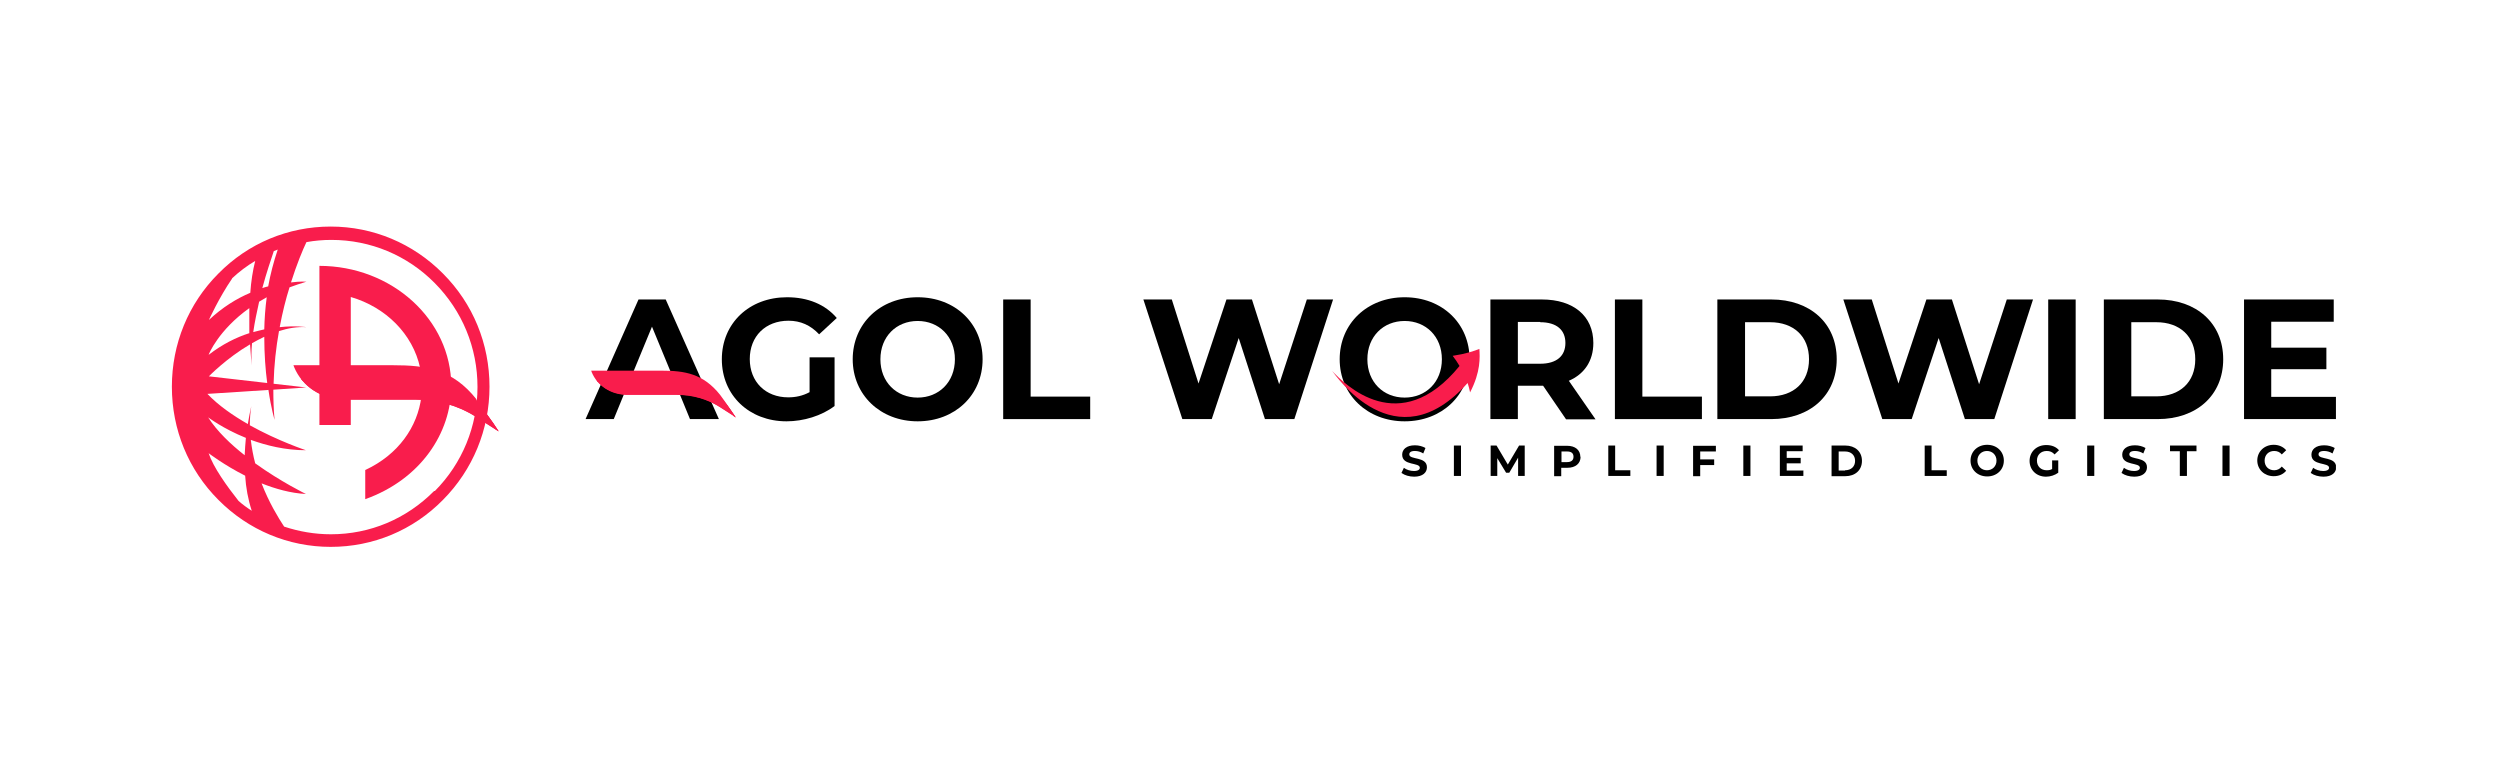 <?xml version="1.0" encoding="UTF-8"?> <svg xmlns="http://www.w3.org/2000/svg" width="320" height="100" viewBox="0 0 320 100" fill="none"><rect width="320" height="100" fill="white"></rect><g clip-path="url(#clip0_2115_1198)"><path d="M56.696 35.011C52.868 31.151 47.755 29 42.328 29C36.901 29 31.788 31.12 27.96 35.011C24.102 38.87 22 44.027 22 49.5C22 54.973 24.102 60.13 27.96 63.989C31.788 67.849 36.901 70 42.328 70C47.755 70 52.868 67.88 56.696 63.989C60.523 60.13 62.656 54.973 62.656 49.5C62.656 44.027 60.554 38.87 56.696 35.011ZM35.081 32.132C35.238 32.069 35.395 32.005 35.552 31.942C35.019 33.524 34.611 35.106 34.328 36.656C34.078 36.719 33.827 36.782 33.576 36.877C34.109 34.884 34.705 33.176 35.05 32.132H35.081ZM34.14 38.048C33.952 39.44 33.858 40.832 33.827 42.16C33.387 42.255 32.917 42.382 32.415 42.508C32.603 41.211 32.886 39.883 33.168 38.617C33.481 38.428 33.795 38.238 34.14 38.048ZM29.686 35.644C30.596 34.789 31.599 34.03 32.666 33.397C32.352 34.631 32.133 36.055 32.038 37.478C30.313 38.206 28.494 39.313 26.737 40.958C26.737 40.958 28.023 38.111 29.717 35.644H29.686ZM31.944 42.635C30.25 43.173 28.462 44.059 26.706 45.419C26.706 45.356 27.96 42.255 31.913 39.44C31.913 40.547 31.913 41.654 31.913 42.635H31.944ZM32.007 44.059C32.101 45.545 32.195 46.558 32.227 46.779C32.164 45.894 32.164 44.944 32.258 43.932C32.76 43.647 33.293 43.363 33.827 43.11C33.827 45.356 33.983 47.38 34.203 49.026L26.737 48.171C26.737 48.171 28.964 45.862 32.038 44.059H32.007ZM31.348 58.295C29.529 56.871 27.772 55.194 26.643 53.423C26.706 53.455 28.556 54.878 31.474 56.049C31.411 56.745 31.348 57.504 31.317 58.295H31.348ZM26.706 58.01C26.706 58.01 28.682 59.529 31.38 60.889C31.474 62.407 31.756 63.958 32.227 65.381C31.631 65.001 31.066 64.59 30.533 64.116C29.058 62.249 27.302 59.813 26.706 58.01ZM55.566 62.85C52.021 66.425 47.347 68.387 42.359 68.387C40.289 68.387 38.281 68.039 36.368 67.406C35.615 66.267 34.423 64.306 33.481 61.87C35.238 62.566 37.215 63.135 39.16 63.23C39.16 63.23 35.96 61.68 32.666 59.307C32.415 58.358 32.227 57.346 32.101 56.302C34.109 57.029 36.525 57.63 39.16 57.63C39.16 57.63 35.615 56.46 31.976 54.435C31.976 53.644 32.038 52.822 32.164 51.999C32.164 51.999 31.944 52.885 31.725 54.277C29.843 53.201 27.96 51.904 26.549 50.417L34.36 49.911C34.705 52.284 35.144 53.739 35.144 53.739C35.019 52.41 34.987 51.145 34.987 49.88L39.191 49.595L35.019 49.12C35.081 46.716 35.332 44.47 35.709 42.382C36.87 42.002 38.03 41.812 39.222 41.876C39.222 41.876 37.842 41.654 35.803 41.876C36.148 40.009 36.587 38.269 37.058 36.782C37.748 36.529 38.469 36.276 39.222 36.055C39.222 36.055 38.469 35.992 37.246 36.15C37.999 33.777 38.752 31.974 39.222 30.993C40.258 30.803 41.324 30.708 42.422 30.708C47.41 30.708 52.115 32.67 55.629 36.213C59.174 39.788 61.119 44.502 61.119 49.532C61.119 54.562 59.174 59.307 55.66 62.85H55.566Z" fill="#F91D4C"></path><path d="M40.885 34.03V37.447V54.404H44.9V50.765H53.935C53.464 54.625 50.986 58.2 46.751 60.161V63.894C53.841 61.363 57.762 55.416 57.762 49.437C57.762 40.927 50.17 34.03 40.853 34.03H40.885ZM44.9 47.096V38.016C49.355 39.313 52.837 42.73 53.778 47.096H44.9Z" fill="#F91D4C"></path><path d="M60.993 51.113C57.919 47.254 54.562 46.748 50.296 46.748H37.56L37.654 47.001C38.689 49.468 41.042 51.019 43.928 51.145H53.056C55.943 51.145 58.64 51.904 60.868 53.328L63.816 55.226C63.816 55.226 61.746 52.126 60.962 51.145L60.993 51.113Z" fill="#F91D4C"></path><path d="M63.848 55.226C63.848 55.226 63.566 54.783 63.158 54.182C62.781 53.644 62.436 53.17 62.217 52.885C59.142 49.026 55.786 48.519 51.519 48.519H38.563C39.787 50.101 41.732 51.05 43.959 51.145H53.088C55.974 51.145 58.672 51.904 60.899 53.328L63.848 55.226Z" fill="#F91D4C"></path><path d="M51.457 48.741C55.723 48.741 59.08 49.247 62.154 53.106C62.374 53.391 62.719 53.866 63.095 54.404C63.252 54.625 63.377 54.815 63.472 54.973L63.817 55.194C63.817 55.194 63.534 54.752 63.127 54.151C62.75 53.613 62.405 53.138 62.185 52.853C59.111 48.994 55.755 48.488 51.488 48.488H38.532C38.532 48.488 38.658 48.646 38.72 48.709H51.457V48.741Z" fill="#F91D4C"></path><path d="M179.385 60.541L179.698 59.877C180.012 60.13 180.514 60.288 180.985 60.288C181.518 60.288 181.738 60.098 181.738 59.877C181.738 59.149 179.479 59.655 179.479 58.2C179.479 57.535 180.012 56.998 181.11 56.998C181.612 56.998 182.083 57.124 182.459 57.346L182.177 58.042C181.832 57.82 181.455 57.725 181.11 57.725C180.577 57.725 180.389 57.915 180.389 58.168C180.389 58.896 182.647 58.39 182.647 59.813C182.647 60.478 182.114 61.015 181.016 61.015C180.389 61.015 179.793 60.826 179.448 60.572L179.385 60.541Z" fill="black"></path><path d="M186.098 57.029H187.008V60.92H186.098V57.029Z" fill="black"></path><path d="M194.317 60.92V58.58L193.188 60.509H192.78L191.651 58.643V60.92H190.804V57.029H191.557L193 59.465L194.443 57.029H195.164V60.92H194.349H194.317Z" fill="black"></path><path d="M202.317 58.453C202.317 59.339 201.658 59.877 200.623 59.877H199.838V60.952H198.929V57.061H200.591C201.627 57.061 202.285 57.599 202.285 58.485L202.317 58.453ZM201.407 58.453C201.407 58.01 201.125 57.789 200.591 57.789H199.87V59.149H200.591C201.125 59.149 201.407 58.896 201.407 58.485V58.453Z" fill="black"></path><path d="M205.83 57.029H206.74V60.193H208.685V60.92H205.861V57.029H205.83Z" fill="black"></path><path d="M212.042 57.029H212.951V60.92H212.042V57.029Z" fill="black"></path><path d="M217.626 57.757V58.801H219.414V59.529H217.626V60.952H216.716V57.061H219.633V57.789H217.594L217.626 57.757Z" fill="black"></path><path d="M223.146 57.029H224.056V60.92H223.146V57.029Z" fill="black"></path><path d="M230.832 60.193V60.92H227.821V57.029H230.738V57.757H228.699V58.611H230.487V59.307H228.699V60.224H230.801L230.832 60.193Z" fill="black"></path><path d="M234.44 57.029H236.197C237.451 57.029 238.33 57.789 238.33 58.991C238.33 60.193 237.451 60.952 236.197 60.952H234.44V57.061V57.029ZM236.165 60.193C236.95 60.193 237.451 59.718 237.451 58.991C237.451 58.263 236.95 57.789 236.165 57.789H235.35V60.224H236.165V60.193Z" fill="black"></path><path d="M246.329 57.029H247.239V60.193H249.184V60.92H246.36V57.029H246.329Z" fill="black"></path><path d="M252.227 58.959C252.227 57.789 253.137 56.934 254.36 56.934C255.584 56.934 256.493 57.789 256.493 58.959C256.493 60.13 255.584 60.984 254.36 60.984C253.137 60.984 252.227 60.13 252.227 58.959ZM255.552 58.959C255.552 58.231 255.019 57.725 254.329 57.725C253.639 57.725 253.105 58.231 253.105 58.959C253.105 59.687 253.639 60.193 254.329 60.193C255.019 60.193 255.552 59.687 255.552 58.959Z" fill="black"></path><path d="M262.642 58.928H263.457V60.509C263.018 60.826 262.454 61.015 261.889 61.015C260.665 61.015 259.787 60.161 259.787 58.991C259.787 57.82 260.697 56.966 261.92 56.966C262.61 56.966 263.175 57.188 263.552 57.63L262.987 58.168C262.705 57.852 262.391 57.725 261.983 57.725C261.23 57.725 260.728 58.231 260.728 58.959C260.728 59.687 261.23 60.193 261.983 60.193C262.234 60.193 262.454 60.161 262.673 60.035V58.896L262.642 58.928Z" fill="black"></path><path d="M267.159 57.029H268.069V60.92H267.159V57.029Z" fill="black"></path><path d="M271.551 60.541L271.864 59.877C272.178 60.13 272.68 60.288 273.151 60.288C273.684 60.288 273.904 60.098 273.904 59.877C273.904 59.149 271.645 59.655 271.645 58.2C271.645 57.535 272.178 56.998 273.276 56.998C273.778 56.998 274.249 57.124 274.625 57.346L274.343 58.042C273.998 57.82 273.621 57.725 273.276 57.725C272.743 57.725 272.555 57.915 272.555 58.168C272.555 58.896 274.813 58.39 274.813 59.813C274.813 60.478 274.28 61.015 273.182 61.015C272.555 61.015 271.959 60.826 271.614 60.572L271.551 60.541Z" fill="black"></path><path d="M278.986 57.757H277.762V57.029H281.15V57.757H279.927V60.92H279.017V57.757H278.986Z" fill="black"></path><path d="M284.476 57.029H285.385V60.92H284.476V57.029Z" fill="black"></path><path d="M288.93 58.959C288.93 57.789 289.84 56.934 291.032 56.934C291.691 56.934 292.255 57.188 292.632 57.63L292.067 58.168C291.816 57.852 291.471 57.725 291.095 57.725C290.373 57.725 289.871 58.231 289.871 58.959C289.871 59.687 290.373 60.193 291.095 60.193C291.471 60.193 291.816 60.035 292.067 59.718L292.632 60.256C292.255 60.699 291.722 60.952 291.032 60.952C289.84 60.952 288.93 60.098 288.93 58.927V58.959Z" fill="black"></path><path d="M295.769 60.541L296.083 59.877C296.396 60.13 296.898 60.288 297.369 60.288C297.902 60.288 298.122 60.098 298.122 59.877C298.122 59.149 295.863 59.655 295.863 58.2C295.863 57.535 296.396 56.998 297.494 56.998C297.996 56.998 298.467 57.124 298.843 57.346L298.561 58.042C298.216 57.82 297.839 57.725 297.494 57.725C296.961 57.725 296.773 57.915 296.773 58.168C296.773 58.896 299.032 58.39 299.032 59.813C299.032 60.478 298.498 61.015 297.4 61.015C296.773 61.015 296.177 60.826 295.832 60.572L295.769 60.541Z" fill="black"></path><path d="M86.968 50.354H79.91L78.561 53.644H74.953L81.729 38.333H85.211L92.019 53.644H88.317L86.968 50.354ZM85.87 47.665L83.454 41.812L81.039 47.665H85.87Z" fill="black"></path><path d="M103.626 45.735H106.825V51.968C105.163 53.233 102.841 53.929 100.677 53.929C95.909 53.929 92.395 50.607 92.395 45.988C92.395 41.37 95.909 38.048 100.74 38.048C103.406 38.048 105.633 38.965 107.108 40.705L104.849 42.793C103.751 41.623 102.465 41.053 100.928 41.053C97.979 41.053 95.971 43.046 95.971 45.957C95.971 48.867 97.979 50.86 100.896 50.86C101.837 50.86 102.747 50.67 103.626 50.196V45.704V45.735Z" fill="black"></path><path d="M109.147 45.988C109.147 41.433 112.66 38.048 117.46 38.048C122.26 38.048 125.773 41.401 125.773 45.988C125.773 50.576 122.228 53.929 117.46 53.929C112.692 53.929 109.147 50.544 109.147 45.988ZM122.228 45.988C122.228 43.078 120.189 41.085 117.46 41.085C114.731 41.085 112.692 43.078 112.692 45.988C112.692 48.899 114.731 50.892 117.46 50.892C120.189 50.892 122.228 48.899 122.228 45.988Z" fill="black"></path><path d="M128.408 38.333H131.922V50.766H139.545V53.644H128.408V38.333Z" fill="black"></path><path d="M170.633 38.333L165.676 53.644H161.912L158.555 43.268L155.104 53.644H151.34L146.352 38.333H149.991L153.41 49.089L156.987 38.333H160.249L163.731 49.184L167.276 38.333H170.633Z" fill="black"></path><path d="M171.479 45.988C171.479 41.433 174.993 38.048 179.793 38.048C184.592 38.048 188.106 41.401 188.106 45.988C188.106 50.576 184.561 53.929 179.793 53.929C175.024 53.929 171.479 50.544 171.479 45.988ZM184.561 45.988C184.561 43.078 182.522 41.085 179.793 41.085C177.063 41.085 175.024 43.078 175.024 45.988C175.024 48.899 177.063 50.892 179.793 50.892C182.522 50.892 184.561 48.899 184.561 45.988Z" fill="black"></path><path d="M200.435 53.644L197.517 49.373H194.286V53.644H190.772V38.333H197.36C201.407 38.333 203.948 40.452 203.948 43.901C203.948 46.21 202.787 47.887 200.811 48.741L204.23 53.676H200.466L200.435 53.644ZM197.141 41.211H194.286V46.558H197.141C199.274 46.558 200.372 45.545 200.372 43.901C200.372 42.255 199.274 41.243 197.141 41.243V41.211Z" fill="black"></path><path d="M206.708 38.333H210.222V50.766H217.845V53.644H206.708V38.333Z" fill="black"></path><path d="M219.821 38.333H226.723C231.679 38.333 235.099 41.37 235.099 45.988C235.099 50.607 231.679 53.644 226.723 53.644H219.821V38.333ZM226.566 50.734C229.577 50.734 231.554 48.931 231.554 45.988C231.554 43.046 229.577 41.243 226.566 41.243H223.366V50.734H226.566Z" fill="black"></path><path d="M260.226 38.333L255.27 53.644H251.506L248.149 43.268L244.698 53.644H240.934L235.946 38.333H239.585L243.004 49.089L246.58 38.333H249.843L253.325 49.184L256.87 38.333H260.226Z" fill="black"></path><path d="M262.171 38.333H265.685V53.644H262.171V38.333Z" fill="black"></path><path d="M269.292 38.333H276.194C281.15 38.333 284.57 41.37 284.57 45.988C284.57 50.607 281.15 53.644 276.194 53.644H269.292V38.333ZM276.006 50.734C279.017 50.734 280.994 48.931 280.994 45.988C280.994 43.046 279.017 41.243 276.006 41.243H272.806V50.734H276.006Z" fill="black"></path><path d="M299 50.797V53.644H287.236V38.333H298.718V41.18H290.718V44.502H297.777V47.254H290.718V50.797H299Z" fill="black"></path><path d="M92.176 50.544C90.011 47.823 87.658 47.444 84.647 47.444H75.675L75.737 47.633C76.459 49.373 78.122 50.481 80.161 50.544H86.592C88.631 50.544 90.513 51.082 92.113 52.094L94.183 53.423C94.183 53.423 92.709 51.24 92.176 50.544Z" fill="#F91D4C"></path><path d="M94.183 53.423C94.183 53.423 93.963 53.106 93.681 52.695C93.43 52.316 93.179 51.999 93.022 51.778C90.858 49.057 88.505 48.678 85.493 48.678H76.365C77.243 49.785 78.592 50.449 80.161 50.512H86.591C88.63 50.512 90.513 51.05 92.113 52.062L94.183 53.391V53.423Z" fill="#F91D4C"></path><path d="M85.462 48.867C88.474 48.867 90.826 49.247 92.991 51.968C93.148 52.157 93.399 52.505 93.65 52.885C93.744 53.043 93.838 53.17 93.932 53.296L94.183 53.455C94.183 53.455 93.963 53.138 93.681 52.727C93.43 52.347 93.179 52.031 93.022 51.809C90.858 49.089 88.505 48.709 85.493 48.709H76.365C76.365 48.709 76.459 48.804 76.49 48.867H85.462Z" fill="#F91D4C"></path><path d="M188.169 50.228C188.106 49.848 187.981 49.437 187.855 49.026C178.569 59.465 170.884 47.887 170.507 47.475C172.107 49.184 179.134 56.27 186.82 46.843C186.569 46.4 186.255 45.957 185.942 45.545C187.636 45.292 188.733 44.913 189.361 44.66C189.424 45.735 189.549 47.57 188.169 50.228Z" fill="#F91D4C"></path></g><defs><clipPath id="clip0_2115_1198"><rect width="277" height="41" fill="white" transform="translate(22 29)"></rect></clipPath></defs></svg> 